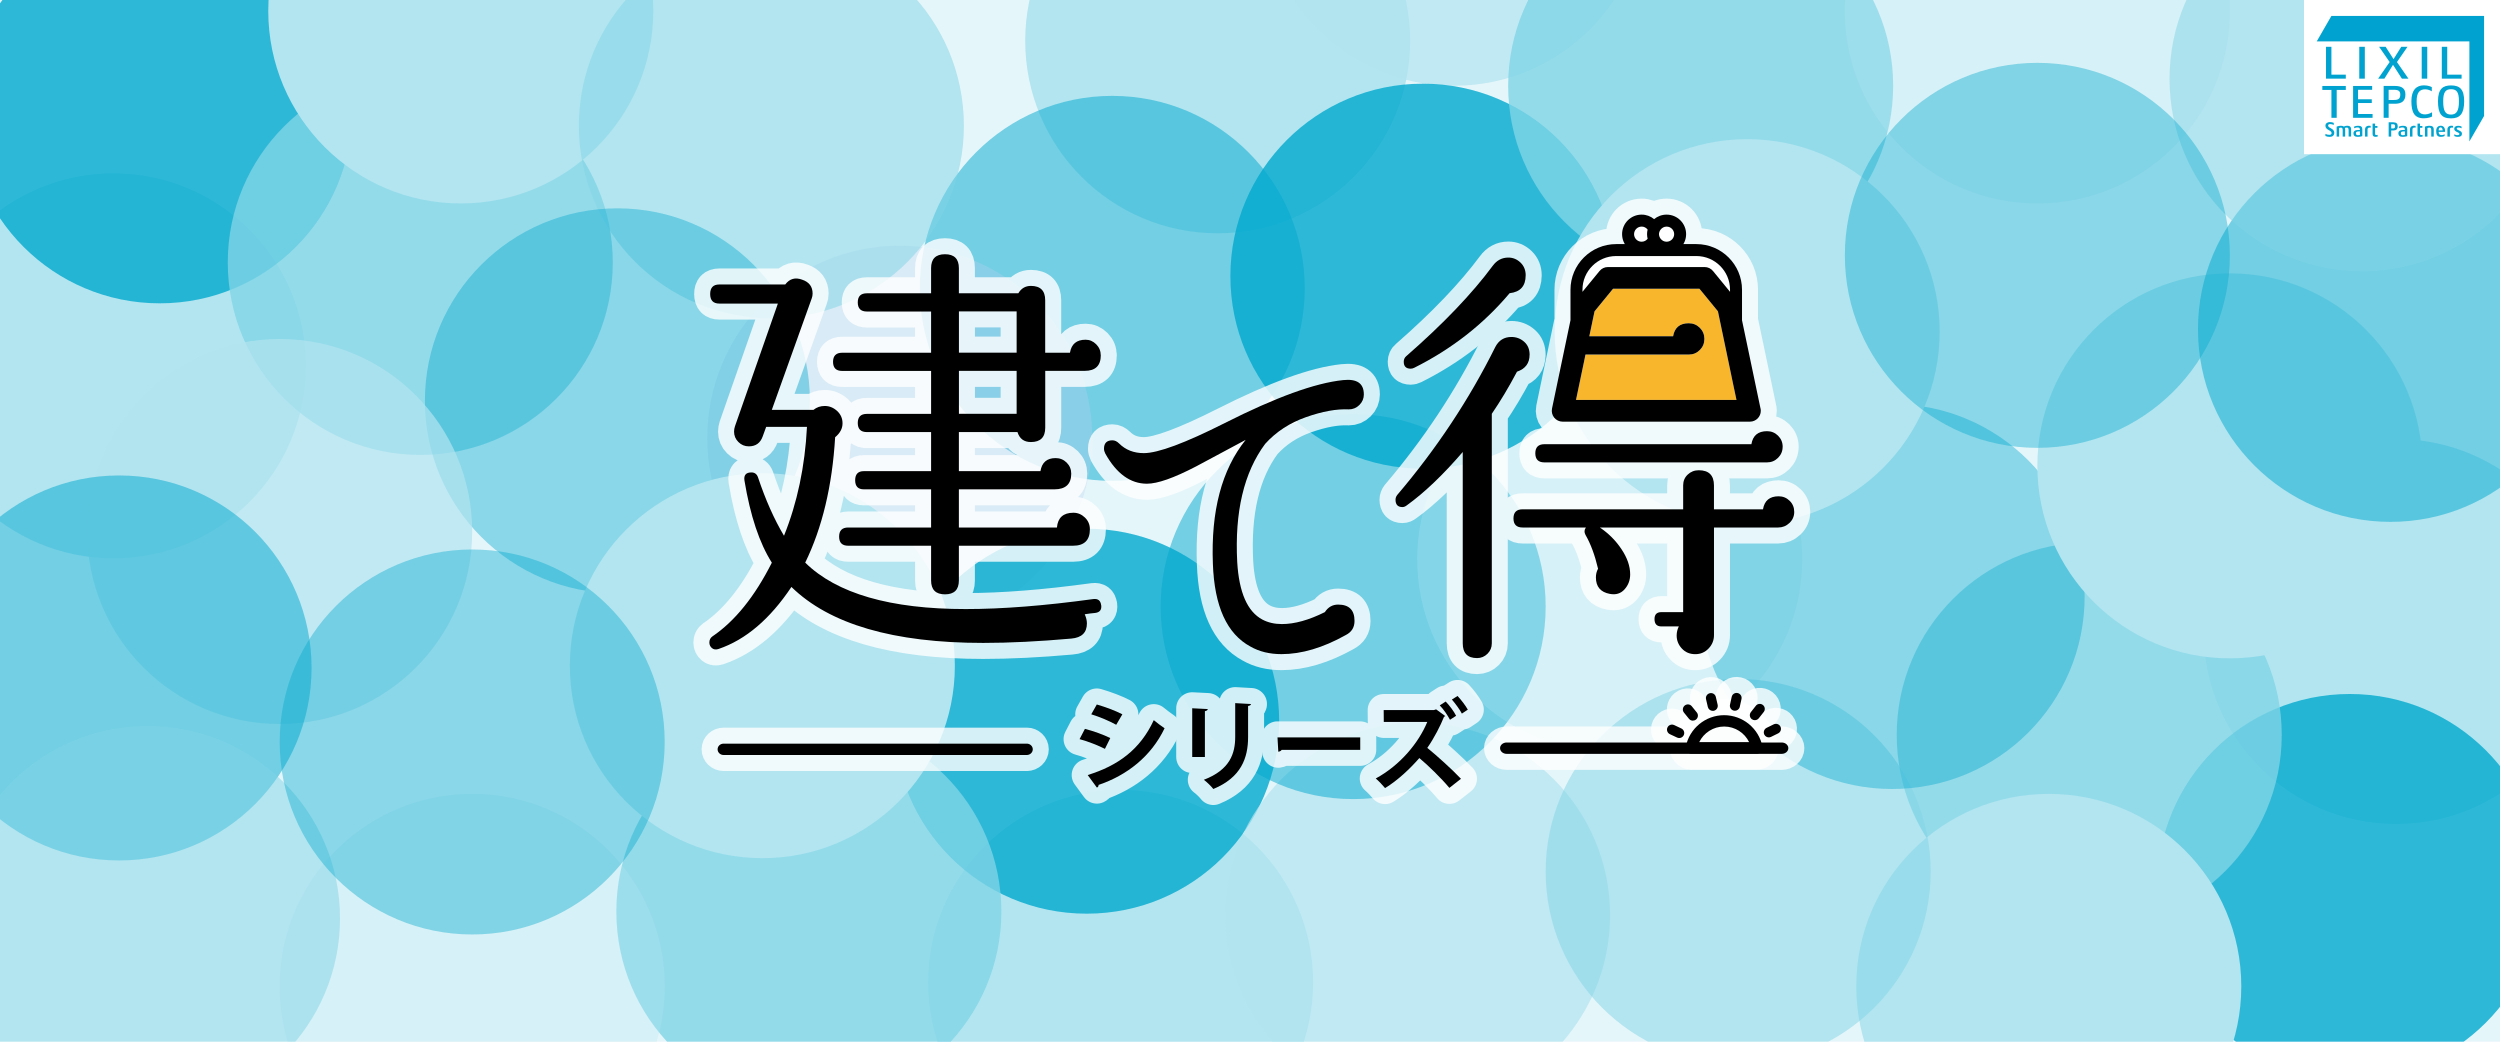 <?xml version="1.0" encoding="UTF-8"?><svg id="_背景" xmlns="http://www.w3.org/2000/svg" width="720" height="300" xmlns:xlink="http://www.w3.org/1999/xlink" viewBox="0 0 720 300"><defs><style>.cls-1,.cls-2,.cls-3,.cls-4{fill:none;}.cls-1,.cls-3{stroke-width:9.22px;}.cls-1,.cls-3,.cls-4{stroke:#fff;stroke-linecap:round;stroke-linejoin:round;}.cls-5{fill:#000;}.cls-5,.cls-6,.cls-7,.cls-8,.cls-2,.cls-9,.cls-10,.cls-11,.cls-12,.cls-13,.cls-14,.cls-15,.cls-16,.cls-17,.cls-18{stroke-width:0px;}.cls-6{fill:#e5f6fa;}.cls-7,.cls-9,.cls-19,.cls-3{opacity:.8;}.cls-7,.cls-15,.cls-18{fill:#00a9ce;}.cls-8,.cls-9{fill:#80d4e6;}.cls-8,.cls-18{opacity:.5;}.cls-10{fill:#00a3cf;}.cls-11,.cls-12,.cls-17{fill:#b2e5f0;}.cls-11,.cls-13{opacity:.3;}.cls-12{opacity:.7;}.cls-13{fill:#bbd1ed;}.cls-20{clip-path:url(#clippath);}.cls-14{fill:#fff;}.cls-15{opacity:.4;}.cls-4{stroke-width:9.22px;}.cls-16{fill:#f8b62d;}</style><clipPath id="clippath"><rect class="cls-2" width="720" height="300"/></clipPath></defs><g class="cls-20"><rect class="cls-6" width="720" height="300"/><circle class="cls-17" cx="32.66" cy="105.36" r="55.44"/><circle class="cls-7" cx="46.01" cy="31.92" r="55.44"/><circle class="cls-17" cx="350.7" cy="11.75" r="55.44"/><circle class="cls-9" cx="121.04" cy="75.58" r="55.44"/><circle class="cls-18" cx="320.33" cy="83.05" r="55.44"/><circle class="cls-17" cx="132.7" cy="3.15" r="55.44"/><circle class="cls-13" cx="259.15" cy="126.2" r="55.44"/><circle class="cls-8" cx="222.16" cy="36.23" r="55.44"/><circle class="cls-15" cx="177.81" cy="115.44" r="55.44"/><circle class="cls-17" cx="322.75" cy="282.93" r="55.44"/><circle class="cls-7" cx="312.96" cy="207.7" r="55.44"/><circle class="cls-12" cx="80.55" cy="153.07" r="55.44"/><circle class="cls-9" cx="232.95" cy="262.52" r="55.44"/><circle class="cls-18" cx="34.29" cy="192.37" r="55.44"/><circle class="cls-17" cx="219.56" cy="191.71" r="55.44"/><circle class="cls-11" cx="135.99" cy="284.08" r="55.44"/><circle class="cls-8" cx="42.48" cy="264.5" r="55.44"/><circle class="cls-15" cx="135.99" cy="213.69" r="55.44"/><circle class="cls-17" cx="690.09" cy="181.87" r="55.44"/><circle class="cls-7" cx="676.74" cy="255.31" r="55.44"/><circle class="cls-12" cx="408.27" cy="263.59" r="55.44"/><circle class="cls-9" cx="601.7" cy="211.66" r="55.44"/><circle class="cls-18" cx="389.71" cy="174.7" r="55.44"/><circle class="cls-17" cx="590.05" cy="284.08" r="55.44"/><circle class="cls-11" cx="463.6" cy="161.03" r="55.44"/><circle class="cls-8" cx="500.59" cy="251" r="55.44"/><circle class="cls-15" cx="544.94" cy="171.79" r="55.44"/><circle class="cls-12" cx="418.71" cy="-30.73" r="55.44"/><circle class="cls-7" cx="409.79" cy="79.54" r="55.44"/><circle class="cls-17" cx="642.2" cy="134.17" r="55.44"/><circle class="cls-9" cx="489.79" cy="24.71" r="55.44"/><path class="cls-18" d="M743.9,94.86c0-30.62-24.82-55.44-55.44-55.44-30.62,0-55.44,24.82-55.44,55.44,0,30.62,24.82,55.44,55.44,55.44s55.44-24.82,55.44-55.44Z"/><circle class="cls-17" cx="503.18" cy="95.52" r="55.44"/><path class="cls-11" d="M642.2,3.15c0-30.62-24.82-55.44-55.44-55.44-30.62,0-55.44,24.82-55.44,55.44,0,30.62,24.82,55.44,55.44,55.44s55.44-24.82,55.44-55.44Z"/><circle class="cls-8" cx="680.27" cy="22.73" r="55.44"/><circle class="cls-15" cx="586.76" cy="73.54" r="55.44"/></g><rect class="cls-14" x="663.55" width="56.45" height="44.4"/><path class="cls-10" d="M704.85,37.3v2.04h.72v-2.05c0-.53.46-.62.91-.52v-.52c-.76-.16-1.63.06-1.63,1.05"/><path class="cls-10" d="M696.96,38.46v-1.65h.69v-.52h-.69v-.7h-.72v3.02c0,.51.24.8.88.8.17,0,.48-.04.58-.07v-.52c-.09.04-.22.08-.36.08-.26,0-.39-.16-.39-.44"/><path class="cls-10" d="M694.07,37.3v2.04h.72v-2.05c0-.53.46-.62.91-.52v-.52c-.76-.16-1.63.06-1.63,1.05"/><path class="cls-10" d="M692.06,36.22c-.52,0-1.01.19-1.12.22v.5c.16-.07.58-.24.92-.24.53,0,.73.18.73.61v.12h-.49c-.87,0-1.37.34-1.37.99s.42.99,1.21.99c.68,0,1.18-.15,1.35-.2v-1.96c0-.74-.38-1.03-1.23-1.03M692.6,38.86c-.07.03-.32.09-.6.09-.33,0-.56-.19-.56-.54,0-.41.22-.56.85-.56h.31v1Z"/><path class="cls-10" d="M689.31,35.22h-1.38v4.13h.74v-1.78h.68c.73,0,1.2-.38,1.2-1.19,0-.76-.39-1.15-1.24-1.15M689.19,37h-.52v-1.22h.53c.42,0,.59.18.59.58,0,.47-.19.64-.59.64"/><path class="cls-10" d="M699.68,36.22c-.56,0-1.14.19-1.29.25v2.88h.72v-2.48c.09-.05.36-.12.56-.12.38,0,.53.19.53.76v1.83h.72v-2.02c0-.82-.44-1.1-1.24-1.1"/><path class="cls-10" d="M702.91,36.22c-.8,0-1.29.55-1.29,1.52,0,1.06.3,1.67,1.32,1.67.56,0,1-.16,1.11-.23v-.53c-.1.08-.48.26-.86.26-.61,0-.85-.32-.86-.93h1.85v-.25c0-.95-.46-1.52-1.27-1.52M702.33,37.56c.01-.59.21-.87.57-.87s.57.33.58.87h-1.15Z"/><path class="cls-10" d="M707.53,37.05c0-.18.14-.33.61-.33.32,0,.64.15.79.24v-.51c-.08-.05-.43-.22-1-.22-.63,0-1.11.29-1.11.87,0,.96,1.5.94,1.5,1.47,0,.2-.2.36-.64.36-.31,0-.67-.15-.84-.26v.52c.09.06.5.23,1.06.23.77,0,1.15-.34,1.15-.93,0-.92-1.51-.94-1.51-1.43"/><path class="cls-10" d="M684.02,38.46v-1.65h.69v-.52h-.69v-.7h-.72v3.02c0,.51.24.8.88.8.17,0,.48-.04.58-.07v-.52c-.09.04-.22.08-.36.08-.26,0-.39-.16-.39-.44"/><path class="cls-10" d="M681.13,37.3v2.04h.72v-2.05c0-.53.46-.62.91-.52v-.52c-.76-.16-1.63.06-1.63,1.05"/><path class="cls-10" d="M679.12,36.22c-.52,0-1.01.19-1.12.22v.5c.16-.07.58-.24.92-.24.53,0,.73.18.73.61v.12h-.49c-.87,0-1.37.34-1.37.99s.42.99,1.21.99c.68,0,1.18-.15,1.35-.2v-1.96c0-.74-.38-1.03-1.23-1.03M679.66,38.86c-.07.03-.32.09-.6.09-.33,0-.56-.19-.56-.54,0-.41.22-.56.85-.56h.31v1Z"/><path class="cls-10" d="M675.94,36.22c-.39,0-.76.15-.91.23-.2-.15-.48-.23-.84-.23-.56,0-1.09.19-1.24.25v2.88h.72v-2.48c.09-.05.3-.12.51-.12.39,0,.51.2.51.78v1.81h.72v-1.93c0-.22-.03-.4-.09-.56.09-.05.36-.11.55-.11.38,0,.53.19.53.76v1.83h.72v-2.02c0-.82-.39-1.1-1.19-1.1"/><path class="cls-10" d="M671.41,37.01c-.42-.23-.91-.43-.91-.86,0-.32.31-.42.59-.42.42,0,.74.11,1.03.26v-.61c-.29-.12-.64-.23-1.13-.23-.57,0-1.27.31-1.27,1.06,0,.61.4.95.88,1.21.47.26.9.51.9.9,0,.31-.22.51-.64.51-.47,0-.83-.1-1.14-.28v.62c.32.15.81.25,1.22.25.68,0,1.34-.29,1.34-1.21,0-.58-.43-.95-.88-1.19"/><polygon class="cls-10" points="671.45 4.58 667.22 11.92 711.18 11.92 711.18 40.73 715.41 33.4 715.41 4.58 671.45 4.58"/><rect class="cls-10" x="679.47" y="13.48" width="1.6" height="9.17"/><rect class="cls-10" x="697.45" y="13.48" width="1.6" height="9.17"/><polygon class="cls-10" points="668.83 25.9 671.45 25.9 671.45 33.93 672.97 33.93 672.97 25.9 675.59 25.9 675.59 24.76 668.83 24.76 668.83 25.9"/><polygon class="cls-10" points="677.69 33.93 683.3 33.93 683.3 32.83 679.11 32.83 679.11 29.67 683.07 29.67 683.07 28.59 679.11 28.59 679.11 25.86 683.18 25.86 683.18 24.76 677.69 24.76 677.69 33.93"/><path class="cls-10" d="M687.93,29.88h1.82c1.89,0,3.01-.76,3.01-2.63,0-1.73-.96-2.5-3.1-2.5h-3.17v9.17h1.44v-4.05ZM687.93,25.86h1.54c1.27,0,1.81.36,1.81,1.39,0,1.19-.59,1.54-1.81,1.54h-1.54v-2.93Z"/><path class="cls-10" d="M700.42,32.33c-.19.13-1.04.62-1.98.62-1.74,0-2.45-1.08-2.45-3.82,0-2.41.82-3.41,2.48-3.41.77,0,1.55.35,1.89.58v-1.21c-.19-.09-.93-.51-2.28-.51-2.14,0-3.6,1.34-3.6,4.54s.84,4.95,3.56,4.95c1.25,0,2.25-.39,2.39-.53v-1.23Z"/><path class="cls-10" d="M705.9,24.6c-2.29,0-3.76.94-3.76,4.54s1,4.95,3.76,4.95c2.58,0,3.78-1.34,3.78-4.95,0-3.43-1.27-4.54-3.78-4.54M705.9,33c-1.6,0-2.26-.95-2.26-3.86,0-2.58.67-3.45,2.26-3.45s2.28.82,2.28,3.45c0,2.81-.72,3.86-2.28,3.86"/><polygon class="cls-10" points="693.36 13.48 691.56 13.48 689.34 17.03 687.06 13.48 685.18 13.48 688.22 17.87 684.9 22.65 686.7 22.65 689.19 18.67 691.74 22.65 693.63 22.65 690.32 17.87 693.36 13.48"/><polygon class="cls-10" points="669.89 13.48 669.89 22.65 675.59 22.65 675.59 21.5 671.45 21.5 671.45 13.48 669.89 13.48"/><polygon class="cls-10" points="703.24 13.48 703.24 22.65 708.94 22.65 708.94 21.5 704.8 21.5 704.8 13.48 703.24 13.48"/><g class="cls-19"><path class="cls-1" d="M479.98,61.81c-1.37,0-2.62.49-3.6,1.3-.98-.82-2.23-1.3-3.59-1.3-3.11,0-5.63,2.52-5.63,5.62s2.52,5.63,5.63,5.63c1.36,0,2.61-.49,3.59-1.3.98.81,2.23,1.3,3.6,1.3,3.1,0,5.62-2.53,5.62-5.63s-2.52-5.62-5.62-5.62M479.98,69.62c-.71,0-1.33-.34-1.73-.87-.15-.2-.27-.42-.35-.66-.06-.21-.11-.43-.11-.65s.04-.44.11-.65c.08-.24.2-.46.35-.66.4-.52,1.02-.87,1.73-.87,1.21,0,2.18.98,2.18,2.18s-.98,2.18-2.18,2.18M472.79,65.25c.71,0,1.33.35,1.73.87-.11.42-.17.87-.17,1.32s.06.89.17,1.32c-.4.52-1.02.86-1.73.86-1.21,0-2.18-.98-2.18-2.18s.98-2.18,2.18-2.18"/><path class="cls-1" d="M317.15,174.28c.17,1.34-.42,2.09-1.75,2.25-1,.09-2,.21-3,.38.41.91.63,1.79.63,2.62,0,2.67-1.5,4.12-4.5,4.38-9.33.83-17.79,1.25-25.37,1.25-25.82,0-44.24-5.38-55.23-16.12-6.17,9.25-13.16,15.2-21,17.87-.75.25-1.38.17-1.88-.25-.5-.42-.75-.96-.75-1.62,0-.75.29-1.34.87-1.75,6.5-4.41,12.21-11.5,17.12-21.24-3.59-5.67-6.21-13.54-7.88-23.62-.25-1.58.42-2.37,2-2.37.92,0,1.55.46,1.88,1.37,2.17,6.5,4.67,12.12,7.5,16.87,3.83-9.5,6.03-19.95,6.62-31.37h-11.75l-1,2.75c-.67,1.91-2,2.87-4,2.87-1.17,0-2.17-.42-3-1.25-.84-.83-1.25-1.83-1.25-3,0-.5.09-1,.25-1.5l12.37-35.37h-16.87c-1.75,0-2.63-.92-2.63-2.75s.88-2.75,2.63-2.75h18.99c1.26-1.67,2.88-2.12,4.88-1.38,2,.67,3,2,3,4,0,.5-.09.96-.25,1.38l-11.5,32.11h12c.92-.75,2-1.12,3.24-1.12,1.34,0,2.52.48,3.57,1.44,1.04.96,1.56,2.14,1.56,3.56,0,1.5-.71,2.83-2.13,4-.83,14-3.71,26.04-8.62,36.12,9.08,8.91,24.5,13.37,46.24,13.37,10.49,0,22.74-.96,36.73-2.88,1.34-.16,2.09.41,2.26,1.75M317.03,102.31c0,2.99-1.55,4.5-4.63,4.5h-11.37v16.37c0,2.75-1.37,4.13-4.12,4.13-2,0-3.29-.96-3.88-2.88h-16.87v11.25h23.49c.42-2.5,1.87-3.75,4.37-3.75,1.25,0,2.31.44,3.19,1.31.87.87,1.31,1.94,1.31,3.19,0,3-1.63,4.5-4.87,4.5h-27.49v10.99h28.24c.25-2.83,1.83-4.25,4.75-4.25,1.25,0,2.35.46,3.31,1.38.95.92,1.43,2.04,1.43,3.37,0,3.17-1.62,4.75-4.86,4.75h-32.87v10c0,2.67-1.34,4-4,4s-4-1.33-4-4v-10h-23.87c-1.75,0-2.62-.87-2.62-2.62s.87-2.63,2.62-2.63h23.87v-10.99h-19.37c-1.67,0-2.5-.88-2.5-2.62s.83-2.62,2.5-2.62h19.37v-11.25h-18.5c-1.75,0-2.62-.87-2.62-2.62s.87-2.62,2.62-2.62h18.5v-12.37h-25.62c-1.75,0-2.62-.88-2.62-2.62s.88-2.62,2.62-2.62h25.62v-11.87h-18.5c-1.75,0-2.62-.88-2.62-2.63s.87-2.62,2.62-2.62h18.5v-7.25c0-2.66,1.33-4,4-4s4,1.33,4,4v7.25h17.12c.83-1.41,2.04-2.13,3.62-2.13,2.75,0,4.12,1.38,4.12,4.13v15.12h7.13c.42-2.5,1.91-3.75,4.5-3.75,1.17,0,2.18.44,3.06,1.32.87.87,1.31,1.93,1.31,3.19M292.79,89.69h-16.62v11.87h16.62v-11.87ZM292.79,106.81h-16.62v12.37h16.62v-12.37Z"/><path class="cls-1" d="M440.52,102.18c0,2.42-1.21,4.04-3.63,4.87-2.33,4.41-4.75,8.46-7.25,12.12v66.11c0,1.17-.41,2.17-1.24,3-.83.83-1.84,1.25-3,1.25-2.75,0-4.13-1.42-4.13-4.25v-55.11c-5.66,6.58-11.03,11.71-16.11,15.37-.42.33-.84.5-1.25.5-1.34,0-2-.71-2-2.12,0-.5.17-.96.5-1.38,11.34-13.33,20.74-27.53,28.24-42.61,1-1.92,2.54-2.88,4.63-2.88,1.41,0,2.64.46,3.68,1.38,1.05.92,1.57,2.17,1.57,3.75"/><path class="cls-1" d="M439.39,79.31c0,3.08-1.54,4.79-4.62,5.13-7.5,8.91-16.67,16.08-27.49,21.49-.34.17-.67.25-1,.25-1.34,0-2-.67-2-2,0-.66.25-1.21.75-1.63,10.67-9.32,18.95-17.99,24.87-25.99,1.16-1.58,2.66-2.38,4.5-2.38,1.33,0,2.5.48,3.5,1.44,1,.96,1.5,2.19,1.5,3.69"/><path class="cls-1" d="M516.74,147.42c0,1.25-.45,2.31-1.37,3.19-.92.87-2,1.31-3.25,1.31h-18.49v30.99c0,1.5-.53,2.79-1.57,3.87-1.04,1.08-2.31,1.62-3.81,1.62-1.59,0-2.87-.54-3.87-1.62-1-1.08-1.5-2.33-1.5-3.75,0-.92.21-1.79.62-2.62h-5c-1.34,0-2-.71-2-2.12,0-1.33.66-2,2-2h6.25v-24.37h-24c2.5,1.67,4.58,3.75,6.24,6.25,1.67,2.5,2.5,4.91,2.5,7.25,0,1.67-.54,3.1-1.62,4.31-1.08,1.21-2.5,1.64-4.24,1.31-2.68-.5-4.01-2.08-4.01-4.75,0-.92.21-1.75.62-2.5-.92-3.91-2.12-7.16-3.62-9.75-.41-.75-.37-1.46.13-2.12h-18.25c-1.75,0-2.62-.88-2.62-2.62s.87-2.62,2.62-2.62h46.25v-6.88c0-1.25.43-2.29,1.31-3.12.87-.83,1.94-1.25,3.19-1.25,2.91,0,4.37,1.46,4.37,4.37v6.88h14.12c.42-2.5,1.92-3.75,4.5-3.75,1.25,0,2.31.44,3.19,1.31.88.87,1.31,1.94,1.31,3.19"/><path class="cls-1" d="M513.4,128.67c0,1.25-.45,2.31-1.32,3.18-.88.88-1.94,1.32-3.19,1.32h-64.1c-1.75,0-2.62-.88-2.62-2.62s.88-2.62,2.62-2.62h59.61c.42-2.5,1.92-3.75,4.5-3.75,1.25,0,2.31.44,3.19,1.31.87.87,1.32,1.94,1.32,3.19"/><path class="cls-1" d="M392.79,113.57c0,1.19-.43,2.21-1.28,3.06-.85.85-1.87,1.27-3.06,1.27-3.48-.17-7.58.57-12.3,2.23-4.72,1.66-8.65,4.23-11.79,7.71-6.12,8.24-8.8,19.59-8.04,34.04.52,8.76,2.94,14.28,7.27,16.57,1.62.85,3.48,1.28,5.6,1.28,3.66,0,7.78-1.15,12.37-3.44.93-1.44,2.21-2.17,3.82-2.17,3.15,0,4.72,1.57,4.72,4.71,0,1.88-.85,3.23-2.55,4.08-6.54,3.66-12.71,5.48-18.48,5.48-3.41,0-6.38-.72-8.92-2.17-6.8-3.65-10.41-11.6-10.84-23.84-.59-15.21,2.55-27.11,9.44-35.7-4.77,2.55-9.53,5.1-14.28,7.65-6.38,3.32-11.09,4.98-14.15,4.98-4.77,0-8.76-2.89-11.99-8.67-.26-.51-.38-.98-.38-1.41,0-1.61.81-2.42,2.42-2.42.68,0,1.32.3,1.91.89,1.87,1.87,4.25,2.8,7.14,2.8,4.08,0,11.86-2.88,23.33-8.67,14.62-7.39,25.96-11.52,34.04-12.36,3.99-.43,5.99.93,5.99,4.08"/><path class="cls-1" d="M506.96,117.33l-5.26-25.09v-8.8c0-7.24-5.9-13.14-13.14-13.14h-23.11c-7.25,0-13.15,5.9-13.15,13.14v8.79l-5.32,25.44c-.19.92.04,1.88.63,2.61.59.73,1.48,1.16,2.42,1.16h53.93s.02,0,.02,0c1.73,0,3.13-1.4,3.13-3.13,0-.34-.05-.67-.15-.97M455.75,83.44c0-5.35,4.35-9.7,9.7-9.7h23.11c5.34,0,9.69,4.35,9.69,9.7v.61l-4.9-5.99c-.59-.73-1.48-1.15-2.41-1.15h-27.86c-.94,0-1.83.42-2.42,1.15l-4.91,5.99v-.61ZM495.32,115.18h-41.43l.97-4.64,1.26-6.01.5-2.42h29.75c1.24,0,2.31-.44,3.18-1.32.88-.88,1.31-1.94,1.31-3.19s-.44-2.31-1.31-3.19c-.88-.87-1.94-1.31-3.18-1.31-2.58,0-4.08,1.25-4.51,3.75h-24.14l1.51-7.19,5.32-6.5h24.9l5.32,6.5,3.11,14.87,1.25,6.01.98,4.64h-4.8Z"/></g><path class="cls-14" d="M479.98,69.62c-.71,0-1.33-.34-1.73-.87-.15-.2-.27-.42-.35-.66-.06-.21-.11-.43-.11-.65s.04-.44.11-.65c.08-.24.2-.46.35-.66.4-.52,1.02-.87,1.73-.87,1.21,0,2.18.98,2.18,2.18s-.98,2.18-2.18,2.18M472.79,65.25c.71,0,1.33.35,1.73.87-.11.42-.17.87-.17,1.32s.06.89.17,1.32c-.4.52-1.02.86-1.73.86-1.21,0-2.18-.98-2.18-2.18s.98-2.18,2.18-2.18"/><path class="cls-14" d="M455.75,83.44c0-5.35,4.35-9.7,9.7-9.7h23.11c5.34,0,9.69,4.35,9.69,9.7v.61l-4.9-5.99c-.59-.73-1.48-1.15-2.41-1.15h-27.86c-.94,0-1.83.42-2.42,1.15l-4.91,5.99v-.61Z"/><path class="cls-5" d="M479.98,61.81c-1.37,0-2.62.49-3.6,1.3-.98-.82-2.23-1.3-3.59-1.3-3.11,0-5.63,2.52-5.63,5.62s2.52,5.63,5.63,5.63c1.36,0,2.61-.49,3.59-1.3.98.81,2.23,1.3,3.6,1.3,3.1,0,5.62-2.53,5.62-5.63s-2.52-5.62-5.62-5.62M479.98,69.62c-.71,0-1.33-.34-1.73-.87-.15-.2-.27-.42-.35-.66-.06-.21-.11-.43-.11-.65s.04-.44.11-.65c.08-.24.2-.46.35-.66.4-.52,1.02-.87,1.73-.87,1.21,0,2.18.98,2.18,2.18s-.98,2.18-2.18,2.18M472.79,65.25c.71,0,1.33.35,1.73.87-.11.42-.17.87-.17,1.32s.06.89.17,1.32c-.4.52-1.02.86-1.73.86-1.21,0-2.18-.98-2.18-2.18s.98-2.18,2.18-2.18"/><path class="cls-5" d="M317.15,174.28c.17,1.34-.42,2.09-1.75,2.25-1,.09-2,.21-3,.38.41.91.63,1.79.63,2.62,0,2.67-1.5,4.12-4.5,4.38-9.33.83-17.79,1.25-25.37,1.25-25.82,0-44.24-5.38-55.23-16.12-6.17,9.25-13.16,15.2-21,17.87-.75.25-1.38.17-1.88-.25-.5-.42-.75-.96-.75-1.62,0-.75.29-1.34.87-1.75,6.5-4.41,12.21-11.5,17.12-21.24-3.59-5.67-6.21-13.54-7.88-23.62-.25-1.58.42-2.37,2-2.37.92,0,1.55.46,1.88,1.37,2.17,6.5,4.67,12.12,7.5,16.87,3.83-9.5,6.03-19.95,6.62-31.37h-11.75l-1,2.75c-.67,1.91-2,2.87-4,2.87-1.17,0-2.17-.42-3-1.25-.84-.83-1.25-1.83-1.25-3,0-.5.09-1,.25-1.5l12.37-35.37h-16.87c-1.75,0-2.63-.92-2.63-2.75s.88-2.75,2.63-2.75h18.99c1.26-1.67,2.88-2.12,4.88-1.38,2,.67,3,2,3,4,0,.5-.09.96-.25,1.38l-11.5,32.11h12c.92-.75,2-1.12,3.24-1.12,1.34,0,2.52.48,3.57,1.44,1.04.96,1.56,2.14,1.56,3.56,0,1.5-.71,2.83-2.13,4-.83,14-3.71,26.04-8.62,36.12,9.08,8.91,24.5,13.37,46.24,13.37,10.49,0,22.74-.96,36.73-2.88,1.34-.16,2.09.41,2.26,1.75M317.03,102.31c0,2.99-1.55,4.5-4.63,4.5h-11.37v16.37c0,2.75-1.37,4.13-4.12,4.13-2,0-3.29-.96-3.88-2.88h-16.87v11.25h23.49c.42-2.5,1.87-3.75,4.37-3.75,1.25,0,2.31.44,3.19,1.31.87.87,1.31,1.94,1.31,3.19,0,3-1.63,4.5-4.87,4.5h-27.49v10.99h28.24c.25-2.83,1.83-4.25,4.75-4.25,1.25,0,2.35.46,3.31,1.38.95.92,1.43,2.04,1.43,3.37,0,3.17-1.62,4.75-4.86,4.75h-32.87v10c0,2.67-1.34,4-4,4s-4-1.33-4-4v-10h-23.87c-1.75,0-2.62-.87-2.62-2.62s.87-2.63,2.62-2.63h23.87v-10.99h-19.37c-1.67,0-2.5-.88-2.5-2.62s.83-2.62,2.5-2.62h19.37v-11.25h-18.5c-1.75,0-2.62-.87-2.62-2.62s.87-2.62,2.62-2.62h18.5v-12.37h-25.62c-1.75,0-2.62-.88-2.62-2.62s.88-2.62,2.62-2.62h25.62v-11.87h-18.5c-1.75,0-2.62-.88-2.62-2.63s.87-2.62,2.62-2.62h18.5v-7.25c0-2.66,1.33-4,4-4s4,1.33,4,4v7.25h17.12c.83-1.41,2.04-2.13,3.62-2.13,2.75,0,4.12,1.38,4.12,4.13v15.12h7.13c.42-2.5,1.91-3.75,4.5-3.75,1.17,0,2.18.44,3.06,1.32.87.87,1.31,1.93,1.31,3.19M292.79,89.69h-16.62v11.87h16.62v-11.87ZM292.79,106.81h-16.62v12.37h16.62v-12.37Z"/><path class="cls-5" d="M440.52,102.18c0,2.42-1.21,4.04-3.63,4.87-2.33,4.41-4.75,8.46-7.25,12.12v66.11c0,1.17-.41,2.17-1.24,3-.83.83-1.84,1.25-3,1.25-2.75,0-4.13-1.42-4.13-4.25v-55.11c-5.66,6.58-11.03,11.71-16.11,15.37-.42.33-.84.5-1.25.5-1.34,0-2-.71-2-2.12,0-.5.17-.96.5-1.38,11.34-13.33,20.74-27.53,28.24-42.61,1-1.92,2.54-2.88,4.63-2.88,1.41,0,2.64.46,3.68,1.38,1.05.92,1.57,2.17,1.57,3.75"/><path class="cls-5" d="M439.39,79.31c0,3.08-1.54,4.79-4.62,5.13-7.5,8.91-16.67,16.08-27.49,21.49-.34.17-.67.25-1,.25-1.34,0-2-.67-2-2,0-.66.25-1.21.75-1.63,10.67-9.32,18.95-17.99,24.87-25.99,1.16-1.58,2.66-2.38,4.5-2.38,1.33,0,2.5.48,3.5,1.44,1,.96,1.5,2.19,1.5,3.69"/><path class="cls-5" d="M516.74,147.42c0,1.25-.45,2.31-1.37,3.19-.92.87-2,1.31-3.25,1.31h-18.49v30.99c0,1.5-.53,2.79-1.57,3.87-1.04,1.08-2.31,1.62-3.81,1.62-1.59,0-2.87-.54-3.87-1.62-1-1.08-1.5-2.33-1.5-3.75,0-.92.21-1.79.62-2.62h-5c-1.34,0-2-.71-2-2.12,0-1.33.66-2,2-2h6.25v-24.37h-24c2.5,1.67,4.58,3.75,6.24,6.25,1.67,2.5,2.5,4.91,2.5,7.25,0,1.67-.54,3.1-1.62,4.31-1.08,1.21-2.5,1.64-4.24,1.31-2.68-.5-4.01-2.08-4.01-4.75,0-.92.21-1.75.62-2.5-.92-3.91-2.12-7.16-3.62-9.75-.41-.75-.37-1.46.13-2.12h-18.25c-1.75,0-2.62-.88-2.62-2.62s.87-2.62,2.62-2.62h46.25v-6.88c0-1.25.43-2.29,1.31-3.12.87-.83,1.94-1.25,3.19-1.25,2.91,0,4.37,1.46,4.37,4.37v6.88h14.12c.42-2.5,1.92-3.75,4.5-3.75,1.25,0,2.31.44,3.19,1.31.88.87,1.31,1.94,1.31,3.19"/><path class="cls-5" d="M513.4,128.67c0,1.25-.45,2.31-1.32,3.18-.88.88-1.94,1.32-3.19,1.32h-64.1c-1.75,0-2.62-.88-2.62-2.62s.88-2.62,2.62-2.62h59.61c.42-2.5,1.92-3.75,4.5-3.75,1.25,0,2.31.44,3.19,1.31.87.87,1.32,1.94,1.32,3.19"/><path class="cls-5" d="M392.79,113.57c0,1.19-.43,2.21-1.28,3.06-.85.85-1.87,1.27-3.06,1.27-3.48-.17-7.58.57-12.3,2.23-4.72,1.66-8.65,4.23-11.79,7.71-6.12,8.24-8.8,19.59-8.04,34.04.52,8.76,2.94,14.28,7.27,16.57,1.62.85,3.48,1.28,5.6,1.28,3.66,0,7.78-1.15,12.37-3.44.93-1.44,2.21-2.17,3.82-2.17,3.15,0,4.72,1.57,4.72,4.71,0,1.88-.85,3.23-2.55,4.08-6.54,3.66-12.71,5.48-18.48,5.48-3.41,0-6.38-.72-8.92-2.17-6.8-3.65-10.41-11.6-10.84-23.84-.59-15.21,2.55-27.11,9.44-35.7-4.77,2.55-9.53,5.1-14.28,7.65-6.38,3.32-11.09,4.98-14.15,4.98-4.77,0-8.76-2.89-11.99-8.67-.26-.51-.38-.98-.38-1.41,0-1.61.81-2.42,2.42-2.42.68,0,1.32.3,1.91.89,1.87,1.87,4.25,2.8,7.14,2.8,4.08,0,11.86-2.88,23.33-8.67,14.62-7.39,25.96-11.52,34.04-12.36,3.99-.43,5.99.93,5.99,4.08"/><path class="cls-16" d="M489.45,83.16h-24.9l-5.32,6.5-1.51,7.19h24.14c.42-2.5,1.92-3.75,4.51-3.75,1.24,0,2.31.44,3.18,1.31.88.88,1.31,1.94,1.31,3.19s-.44,2.31-1.31,3.19c-.88.87-1.94,1.32-3.18,1.32h-29.75l-2.74,13.07h46.23l-5.34-25.52-5.32-6.5Z"/><path class="cls-5" d="M506.96,117.33l-5.26-25.09v-8.8c0-7.24-5.9-13.14-13.14-13.14h-23.11c-7.25,0-13.15,5.9-13.15,13.14v8.79l-5.32,25.44c-.19.92.04,1.88.63,2.61.59.73,1.48,1.16,2.42,1.16h53.93s.02,0,.02,0c1.73,0,3.13-1.4,3.13-3.13,0-.34-.05-.67-.15-.97M455.75,83.44c0-5.35,4.35-9.7,9.7-9.7h23.11c5.34,0,9.69,4.35,9.69,9.7v.61l-4.9-5.99c-.59-.73-1.48-1.15-2.41-1.15h-27.86c-.94,0-1.83.42-2.42,1.15l-4.91,5.99v-.61ZM495.32,115.18h-41.43l.97-4.64,1.26-6.01.5-2.42h29.75c1.24,0,2.31-.44,3.18-1.32.88-.88,1.31-1.94,1.31-3.19s-.44-2.31-1.31-3.19c-.88-.87-1.94-1.31-3.18-1.31-2.58,0-4.08,1.25-4.51,3.75h-24.14l1.51-7.19,5.32-6.5h24.9l5.32,6.5,3.11,14.87,1.25,6.01.98,4.64h-4.8Z"/><path class="cls-3" d="M295.72,217.44h-87.33c-.95,0-1.72-.73-1.72-1.64s.77-1.63,1.72-1.63h87.33c.95,0,1.72.73,1.72,1.63s-.77,1.64-1.72,1.64"/><path class="cls-3" d="M513.14,217.11h-79.22c-1.05,0-1.9-.73-1.9-1.64s.85-1.63,1.9-1.63h79.22c1.05,0,1.9.73,1.9,1.63s-.85,1.64-1.9,1.64"/><path class="cls-3" d="M483.61,212.55c-.21,0-.42-.05-.62-.14l-2.07-.97c-.72-.34-1.03-1.21-.69-1.93.34-.73,1.22-1.02,1.93-.69l2.07.98c.72.34,1.03,1.21.69,1.93-.25.52-.77.83-1.31.83"/><path class="cls-3" d="M487.55,207.55c-.42,0-.84-.18-1.13-.54l-1.44-1.78c-.5-.62-.4-1.53.22-2.04.62-.5,1.54-.41,2.04.22l1.44,1.78c.5.62.4,1.53-.22,2.03-.27.22-.59.32-.91.32"/><path class="cls-3" d="M493.27,204.73c-.66,0-1.25-.45-1.41-1.11l-.52-2.23c-.19-.78.3-1.56,1.08-1.74.81-.19,1.56.3,1.74,1.08l.52,2.23c.18.78-.3,1.56-1.08,1.74-.11.03-.22.04-.33.04"/><path class="cls-3" d="M499.65,204.69c-.1,0-.21,0-.31-.03-.78-.17-1.27-.95-1.1-1.72l.49-2.24c.17-.78.94-1.28,1.72-1.1.78.17,1.27.94,1.1,1.72l-.49,2.24c-.15.68-.75,1.14-1.41,1.14"/><path class="cls-3" d="M505.4,207.42c-.31,0-.63-.1-.9-.31-.63-.49-.73-1.4-.24-2.03l1.42-1.81c.49-.63,1.4-.73,2.03-.24.63.49.73,1.4.24,2.03l-1.42,1.8c-.28.36-.71.55-1.13.55"/><path class="cls-3" d="M509.42,212.37c-.53,0-1.05-.3-1.3-.81-.35-.72-.05-1.58.66-1.94l2.05-1.01c.71-.34,1.58-.06,1.94.66.35.72.06,1.58-.66,1.94l-2.05,1.01c-.21.1-.43.15-.64.15"/><path class="cls-3" d="M506,217.03h-18.89c-.49,0-.95-.22-1.26-.6-.31-.37-.44-.87-.35-1.35,1.03-5.28,5.68-9.11,11.05-9.11s10.03,3.83,11.05,9.11c.09.48-.03.97-.34,1.35-.31.38-.77.6-1.26.6M489.36,213.76h14.4c-1.31-2.71-4.08-4.52-7.2-4.52s-5.89,1.81-7.2,4.52"/><g class="cls-19"><path class="cls-4" d="M312.46,209.91c2.54.66,5.42,1.71,7.3,2.65l-1.54,3.11c-1.85-.94-4.85-2.14-7.3-2.8l1.54-2.97ZM313.26,223.21c8.76-2.71,15.12-7.36,19.03-15.81.71.63,2.37,1.85,3.11,2.34-3.88,8.13-10.84,13.55-19.03,16.32.06.29-.09.6-.46.77l-2.65-3.62ZM315.88,202.89c2.54.74,5.39,1.8,7.36,2.83l-1.77,3.02c-2-1.11-4.68-2.25-7.19-3.02l1.6-2.83Z"/><path class="cls-4" d="M343.36,218.02v-14.04l4.48.23c-.03.31-.29.51-.83.6v13.21h-3.65ZM360.28,202.75c-.03.29-.26.49-.83.57v8.93c0,6.05-2,11.67-10.01,14.98-.54-.71-1.88-2.05-2.74-2.65,7.56-2.88,9.04-7.62,9.04-12.35v-9.73l4.54.26Z"/><path class="cls-4" d="M367.92,212.37h23.83v3.59h-22.63c-.17.29-.57.49-.97.54l-.23-4.14Z"/><path class="cls-4" d="M416.25,206.23c-.08.08-.26.17-.37.2-.97,2.45-2.83,6.13-4.82,8.96,2.74,2.23,7.08,6.13,9.7,8.9l-3.34,2.62c-2.31-2.77-6.22-6.59-8.65-8.59-2.62,3-6.19,6.42-9.87,8.65-.63-.77-1.83-2.05-2.68-2.77,7.1-3.85,12.38-10.33,14.84-16.29h-12.53l-.03-3.42h14.5l.6-.2,2.65,1.94ZM416.36,202.04c1.14,1.2,2.31,2.74,3,4.11l-1.77,1.14c-.63-1.2-1.8-2.97-2.94-4.14l1.71-1.11ZM419.76,200.44c1.03,1.06,2.34,2.8,2.97,3.94l-1.71,1.14c-.57-1.14-2-3.05-2.88-4.05l1.63-1.03Z"/></g><path class="cls-5" d="M295.72,217.44h-87.33c-.95,0-1.72-.73-1.72-1.64s.77-1.63,1.72-1.63h87.33c.95,0,1.72.73,1.72,1.63s-.77,1.64-1.72,1.64"/><path class="cls-5" d="M513.14,217.11h-79.22c-1.05,0-1.9-.73-1.9-1.64s.85-1.63,1.9-1.63h79.22c1.05,0,1.9.73,1.9,1.63s-.85,1.64-1.9,1.64"/><path class="cls-5" d="M483.61,212.55c-.21,0-.42-.05-.62-.14l-2.07-.97c-.72-.34-1.03-1.21-.69-1.93.34-.73,1.22-1.02,1.93-.69l2.07.98c.72.34,1.03,1.21.69,1.93-.25.52-.77.83-1.31.83"/><path class="cls-5" d="M487.55,207.55c-.42,0-.84-.18-1.13-.54l-1.44-1.78c-.5-.62-.4-1.53.22-2.04.62-.5,1.54-.41,2.04.22l1.44,1.78c.5.62.4,1.53-.22,2.03-.27.22-.59.32-.91.32"/><path class="cls-5" d="M493.27,204.73c-.66,0-1.25-.45-1.41-1.11l-.52-2.23c-.19-.78.3-1.56,1.08-1.74.81-.19,1.56.3,1.74,1.08l.52,2.23c.18.78-.3,1.56-1.08,1.74-.11.03-.22.04-.33.04"/><path class="cls-5" d="M499.65,204.69c-.1,0-.21,0-.31-.03-.78-.17-1.27-.95-1.1-1.72l.49-2.24c.17-.78.94-1.28,1.72-1.1.78.17,1.27.94,1.1,1.72l-.49,2.24c-.15.68-.75,1.14-1.41,1.14"/><path class="cls-5" d="M505.4,207.42c-.31,0-.63-.1-.9-.31-.63-.49-.73-1.4-.24-2.03l1.42-1.81c.49-.63,1.4-.73,2.03-.24.63.49.73,1.4.24,2.03l-1.42,1.8c-.28.36-.71.55-1.13.55"/><path class="cls-5" d="M509.42,212.37c-.53,0-1.05-.3-1.3-.81-.35-.72-.05-1.58.66-1.94l2.05-1.01c.71-.34,1.58-.06,1.94.66.35.72.06,1.58-.66,1.94l-2.05,1.01c-.21.1-.43.15-.64.15"/><path class="cls-5" d="M506,217.03h-18.89c-.49,0-.95-.22-1.26-.6-.31-.37-.44-.87-.35-1.35,1.03-5.28,5.68-9.11,11.05-9.11s10.03,3.83,11.05,9.11c.09.48-.03.97-.34,1.35-.31.38-.77.6-1.26.6M489.36,213.76h14.4c-1.31-2.71-4.08-4.52-7.2-4.52s-5.89,1.81-7.2,4.52"/><path class="cls-5" d="M312.46,209.91c2.54.66,5.42,1.71,7.3,2.65l-1.54,3.11c-1.85-.94-4.85-2.14-7.3-2.8l1.54-2.97ZM313.26,223.21c8.76-2.71,15.12-7.36,19.03-15.81.71.63,2.37,1.85,3.11,2.34-3.88,8.13-10.84,13.55-19.03,16.32.06.29-.09.6-.46.77l-2.65-3.62ZM315.88,202.89c2.54.74,5.39,1.8,7.36,2.83l-1.77,3.02c-2-1.11-4.68-2.25-7.19-3.02l1.6-2.83Z"/><path class="cls-5" d="M343.36,218.02v-14.04l4.48.23c-.03.31-.29.51-.83.6v13.21h-3.65ZM360.28,202.75c-.03.29-.26.49-.83.57v8.93c0,6.05-2,11.67-10.01,14.98-.54-.71-1.88-2.05-2.74-2.65,7.56-2.88,9.04-7.62,9.04-12.35v-9.73l4.54.26Z"/><path class="cls-5" d="M367.92,212.37h23.83v3.59h-22.63c-.17.29-.57.49-.97.54l-.23-4.14Z"/><path class="cls-5" d="M416.25,206.23c-.08.08-.26.17-.37.2-.97,2.45-2.83,6.13-4.82,8.96,2.74,2.23,7.08,6.13,9.7,8.9l-3.34,2.62c-2.31-2.77-6.22-6.59-8.65-8.59-2.62,3-6.19,6.42-9.87,8.65-.63-.77-1.83-2.05-2.68-2.77,7.1-3.85,12.38-10.33,14.84-16.29h-12.53l-.03-3.42h14.5l.6-.2,2.65,1.94ZM416.36,202.04c1.14,1.2,2.31,2.74,3,4.11l-1.77,1.14c-.63-1.2-1.8-2.97-2.94-4.14l1.71-1.11ZM419.76,200.44c1.03,1.06,2.34,2.8,2.97,3.94l-1.71,1.14c-.57-1.14-2-3.05-2.88-4.05l1.63-1.03Z"/></svg>